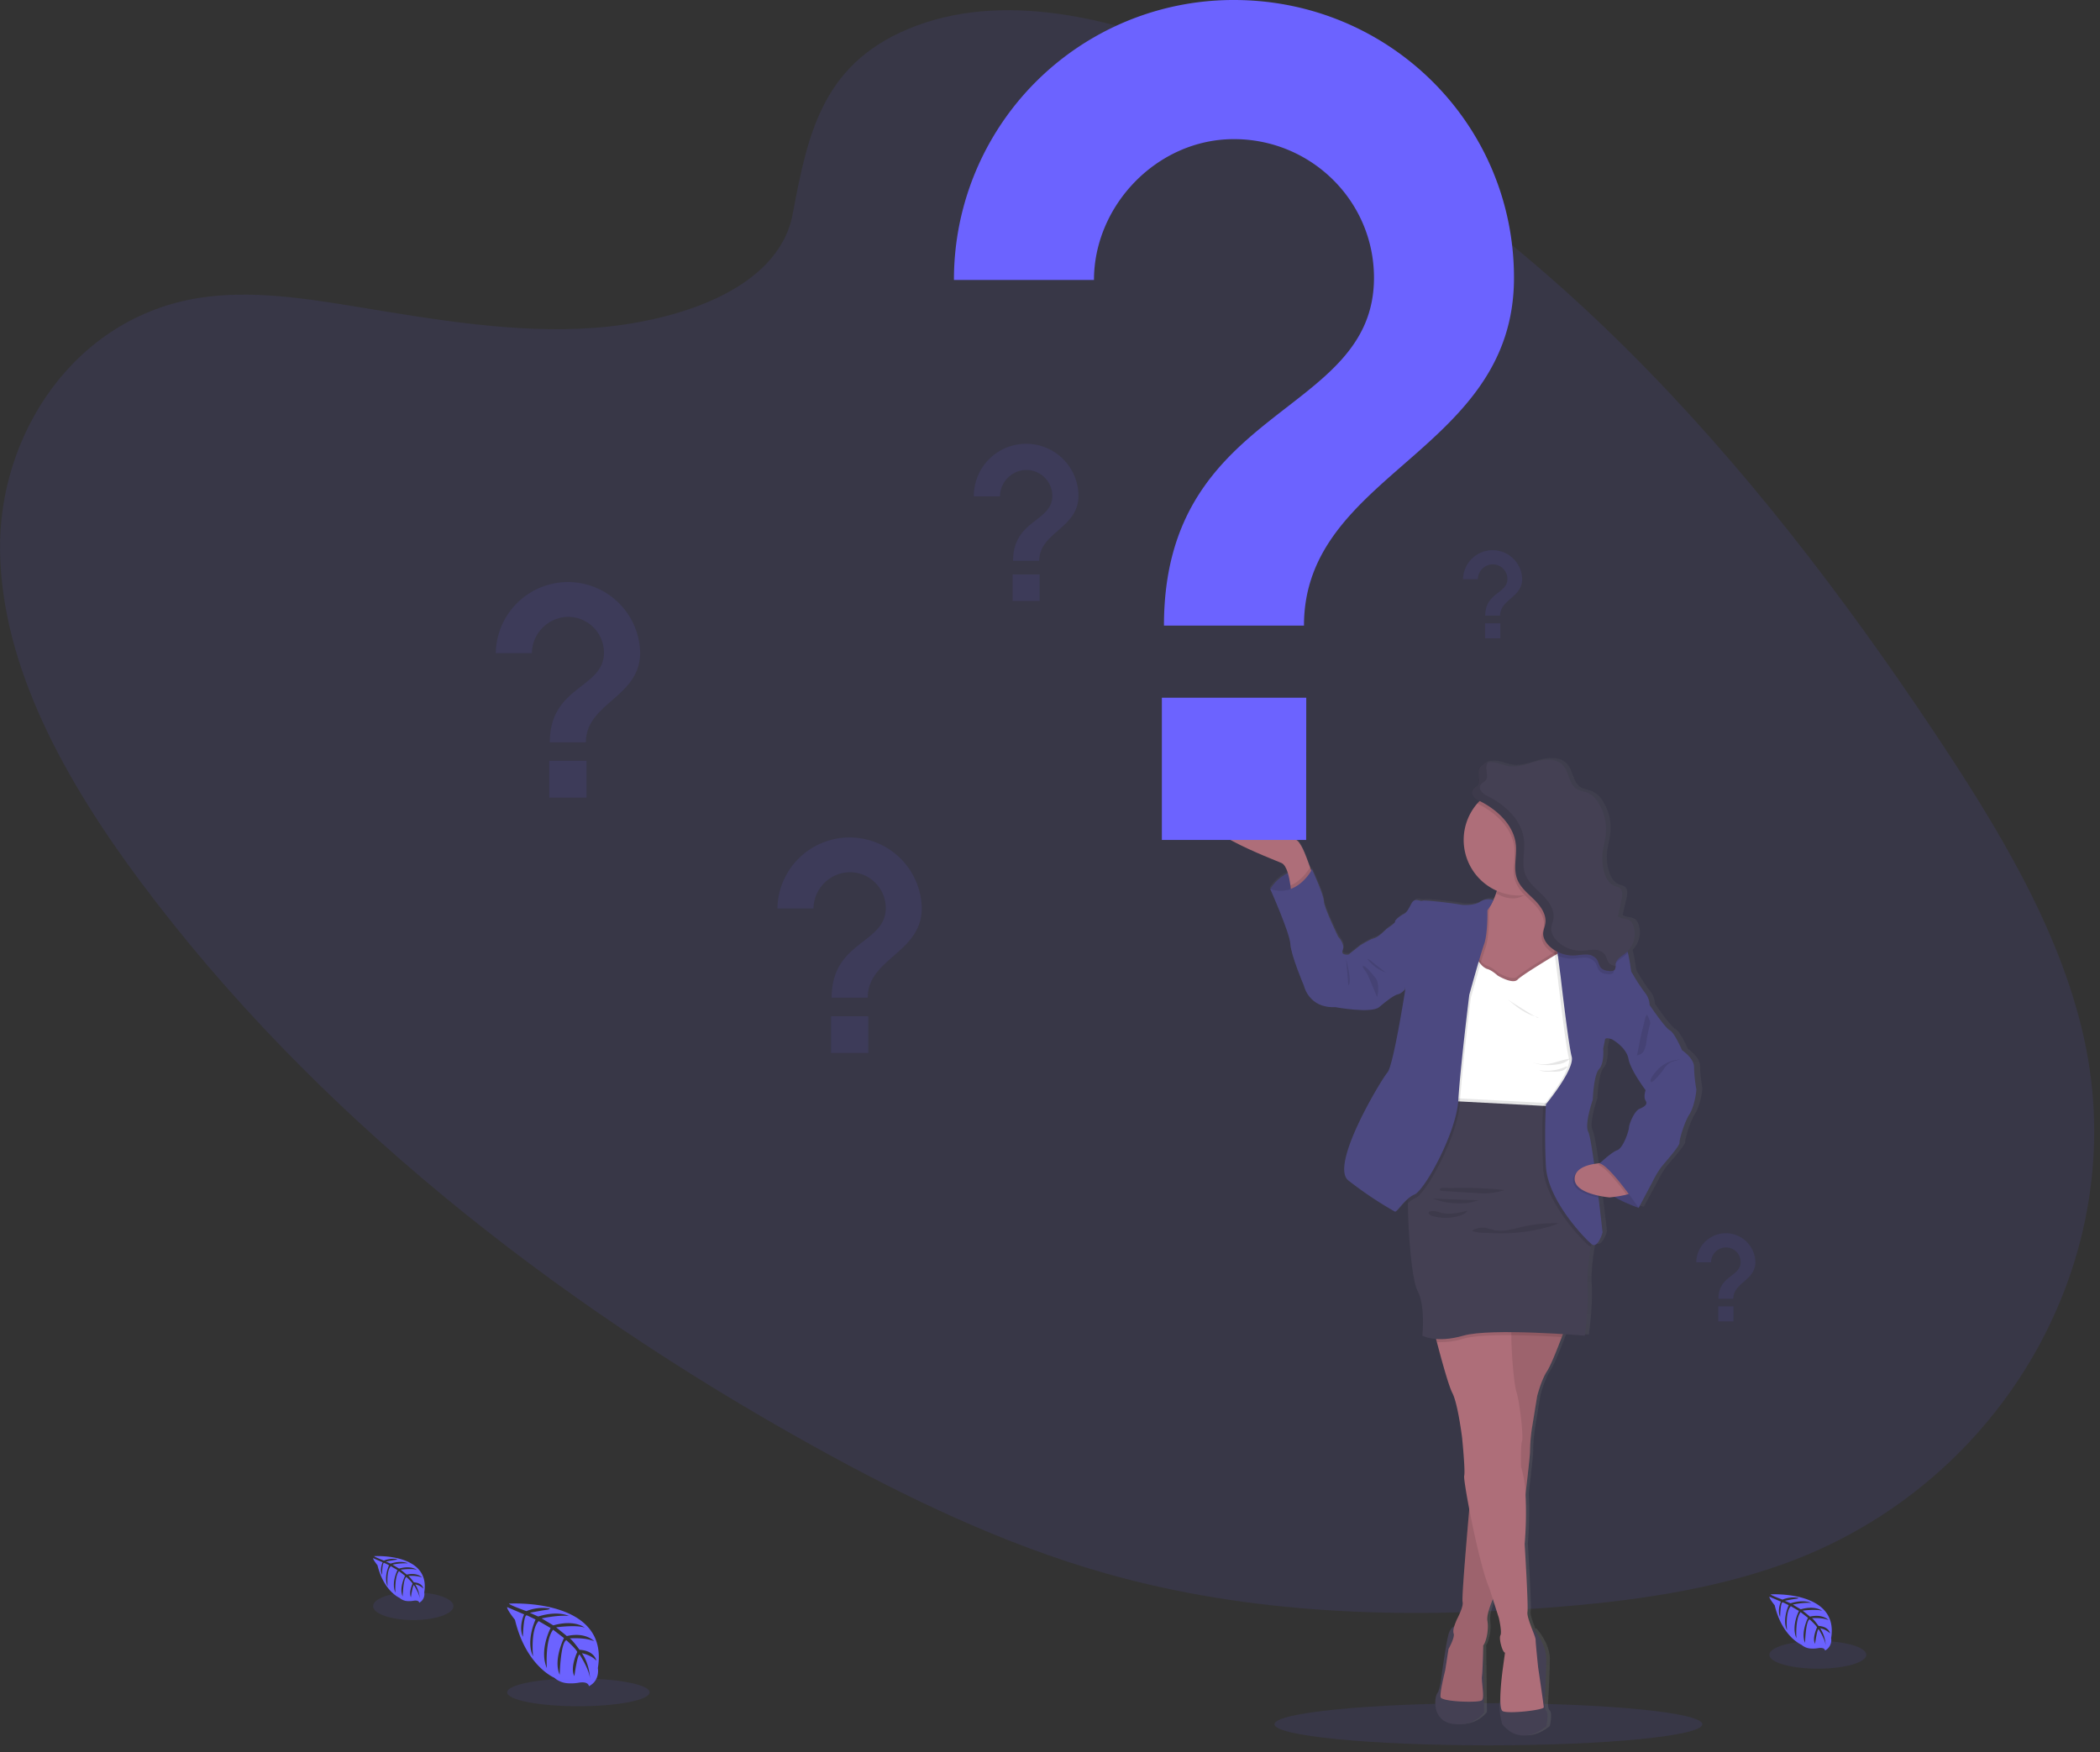 <svg xmlns="http://www.w3.org/2000/svg" width="151" height="126" viewBox="0 0 151 126">
    <rect x="0" y="0" width="151" height="126" fill="#333333" stroke="none"/>
    <defs>
        <linearGradient id="a" x1="50.012%" x2="50.012%" y1="100.018%" y2="-.023%">
            <stop offset="0%" stop-color="gray" stop-opacity=".25"/>
            <stop offset="54%" stop-color="gray" stop-opacity=".12"/>
            <stop offset="100%" stop-color="gray" stop-opacity=".1"/>
        </linearGradient>
    </defs>
    <g fill="none" fill-rule="nonzero">
        <ellipse cx="107.025" cy="123.999" fill="#6C63FF" opacity=".1" rx="15.384" ry="1.516"/>
        <path fill="#6C63FF" d="M65.93 1.836c6.775-2.518 15.023-.353 22.067 2.806 22.124 9.924 38.242 28.763 51.047 47.956 4.636 6.949 9.04 14.204 10.783 21.963 3.55 15.79-5.707 32.137-21.45 37.865-5.353 1.95-11.235 2.75-17.125 3.195-10.474.794-21.32.479-31.71-2.46-7.41-2.1-14.42-5.478-21.142-9.21C39.624 93.524 22.478 79.981 10.13 63.44 4.716 56.184.135 48.005.003 39.633c-.132-8.372 5.324-16.784 14.3-18.207 3.71-.588 7.636.024 11.465.654 5.639.929 11.354 1.905 16.928 1.5 5.759-.421 13.248-2.671 14.298-8.169 1.111-5.902 2.169-11.06 8.936-13.575z" opacity=".1"/>
        <path fill="#6C63FF" d="M36.603 115.322s7.239-.437 6.386 4.636c0 0 .169.9-.644 1.303 0 0-.012-.376-.742-.248a3.27 3.27 0 0 1-.787.038 1.64 1.64 0 0 1-.961-.397s-2.035-.84-2.826-4.167c0 0-.587-.724-.563-.912l1.221.522s-.416.882-.088 1.614c0 0 .039-1.581.275-1.545.046.008.634.3.634.3s-.719 1.535-.177 2.65c0 0-.206-1.891.4-2.539l.861.502s-.84 1.586-.27 2.879c0 0-.15-1.984.45-2.757l.78.6s-.788 1.563-.307 2.637c0 0 .062-2.312.476-2.486 0 0 .682.6.786.85 0 0-.54 1.133-.206 1.732 0 0 .206-1.539.375-1.547 0 0 .678 1.02.75 1.72 0 0-.03-1.04-.587-1.817 0 0 .657.112 1.041.538 0 0-.106-.721-1.207-.784 0 0-.561-.773-.712-.82 0 0 1.096-.092 1.76.204 0 0-.584-.681-1.961-.373l-.77-.627s1.444-.198 2.055.021c0 0-.703-.6-2.262-.163l-.837-.501s1.23-.266 1.964-.17c0 0-.774-.416-2.21.035l-.6-.269s.9-.176 1.166-.205c.265-.028.277-.1.277-.1a3.123 3.123 0 0 0-1.694.187s-1.268-.454-1.246-.541z"/>
        <ellipse cx="41.589" cy="121.704" fill="#6C63FF" opacity=".1" rx="5.124" ry="1"/>
        <path fill="#6C63FF" d="M26.905 111.909s4.082-.246 3.6 2.614a.694.694 0 0 1-.361.736s-.007-.212-.418-.14a1.82 1.82 0 0 1-.443.021.909.909 0 0 1-.543-.224s-1.146-.475-1.596-2.35c0 0-.33-.41-.318-.514l.69.3s-.235.498-.051.91c0 0 .023-.892.15-.871a4.5 4.5 0 0 1 .359.172s-.405.865-.1 1.5c0 0-.116-1.067.226-1.433l.484.284s-.473.9-.15 1.623c0 0-.082-1.119.253-1.554l.44.342s-.45.88-.172 1.486c0 0 .034-1.303.268-1.4 0 0 .384.338.443.478 0 0-.3.639-.116.977 0 0 .116-.867.212-.872 0 0 .382.575.421.969a2.1 2.1 0 0 0-.33-1.024c.22.04.425.144.586.3 0 0-.058-.407-.68-.443 0 0-.317-.437-.401-.462 0 0 .618-.053.993.114 0 0-.33-.384-1.107-.21l-.433-.354s.814-.111 1.159.012c0 0-.397-.339-1.276-.091l-.471-.284c.362-.08.734-.111 1.105-.094 0 0-.435-.236-1.245.019l-.337-.15s.508-.1.657-.116c.148-.015.157-.056.157-.056a1.768 1.768 0 0 0-.955.106s-.712-.272-.7-.321z"/>
        <ellipse cx="29.716" cy="115.506" fill="#6C63FF" opacity=".1" rx="2.889" ry="1"/>
        <path fill="#6C63FF" d="M127.317 114.659s4.927-.3 4.35 3.15a.846.846 0 0 1-.438.888s-.009-.257-.506-.17c-.176.03-.356.039-.535.025a1.102 1.102 0 0 1-.654-.27s-1.386-.571-1.924-2.836c0 0-.4-.493-.383-.62l.831.355s-.283.6-.06 1.099c0 0 .027-1.077.186-1.05.033 0 .432.207.432.207s-.489 1.05-.12 1.8c0 0-.14-1.287.273-1.728l.585.34s-.572 1.08-.183 1.961c0 0-.1-1.35.3-1.877l.531.414s-.537 1.064-.21 1.8c0 0 .043-1.572.326-1.692 0 0 .463.41.534.578 0 0-.368.772-.14 1.18 0 0 .14-1.05.255-1.05 0 0 .462.695.51 1.17a2.522 2.522 0 0 0-.397-1.236c.266.051.512.178.708.367 0 0-.072-.491-.824-.534 0 0-.381-.527-.483-.559 0 0 .75-.063 1.2.139 0 0-.399-.463-1.337-.253l-.523-.427s.982-.135 1.4.014c0 0-.48-.41-1.541-.111l-.57-.341s.837-.18 1.337-.115c0 0-.527-.284-1.5.023l-.409-.182s.614-.122.794-.14c.18-.018.189-.069.189-.069a2.13 2.13 0 0 0-1.152.127s-.867-.32-.852-.377z"/>
        <ellipse cx="130.71" cy="119.004" fill="#6C63FF" opacity=".1" rx="3.487" ry="1"/>
        <path fill="url(#a)" d="M122.407 78.243a10.701 10.701 0 0 1-.163-1.599c0-.644-.874-1.214-.874-1.214s-.54-1.249-.9-1.434c-.36-.184-1.472-1.819-1.472-1.819a1.486 1.486 0 0 0-.335-.882 12.678 12.678 0 0 1-.91-1.374c-.15-.183-.075-.312-.3-1.379a1.671 1.671 0 0 0-.042-.16c0-.024-.015-.045-.024-.069a1.8 1.8 0 0 0 .424-1.865.75.75 0 0 0-.213-.33c-.253-.206-.658-.121-.919-.317l.278-1.228c.066-.3.1-.679-.162-.841a1.362 1.362 0 0 0-.31-.103c-.45-.15-.71-.626-.828-1.084a3.711 3.711 0 0 1-.09-1.35c.052-.434.179-.858.226-1.294a3.555 3.555 0 0 0-.551-2.301 1.772 1.772 0 0 0-.728-.687c-.277-.124-.6-.15-.859-.3-.558-.355-.53-1.2-.975-1.684-.446-.485-1.235-.483-1.884-.317-.65.166-1.296.45-1.962.38-.429-.048-.831-.243-1.261-.288a1.329 1.329 0 0 0-.37.016v-.014c-.318.057-.61.234-.685.536a.817.817 0 0 0-.021.219c0 .175.042.358.045.526a.501.501 0 0 1-.121.371c-.086.092-.212.14-.3.234a.375.375 0 0 0-.11.276c0 .267.333.502.556.61h.01a3.951 3.951 0 0 0-1.168 2.811 4.005 4.005 0 0 0 2.435 3.658l-.031.097a5.596 5.596 0 0 1-.221.567 1.124 1.124 0 0 0-.942.105c-.429.3-1.268.276-1.491.22-.224-.055-2.55-.349-2.738-.276-.187.074-.558-.256-.799.185-.242.441-.354.68-.6.79-.246.111-.67.46-.614.533.058.073-.615.514-.615.514s-.577.6-.912.68c-.334.08-1.042.534-1.042.534l-.82.642s-.614.093-.428-.33c.186-.423-.336-.956-.336-.956s-1.042-2.113-1.042-2.55c0-.436-.857-2.297-.857-2.297l-.105-.011-.048-.136c-.157-.443-.362-.986-.517-1.304-.3-.608-.485-.67-.485-.67s-3.612-2.712-5.958-1.886c-2.346.826 4.282 3.29 4.878 3.547.209.09.359.382.464.722a3.087 3.087 0 0 0-1.283 1.154s1.434 3.178 1.471 3.969c.038.79.987 3 .987 3s.355 1.636 2.271 1.543c0 0 2.645.486 3.222 0 .578-.486 1.099-.867 1.379-.922.206-.068.388-.196.52-.368 0 0-.874 5.512-1.303 5.991-.429.478-4.22 6.667-2.859 7.774a27.181 27.181 0 0 0 3.407 2.25c.115.057.462-.52.956-.93v.32c.01 2.202.3 5.55.703 6.3.6 1.102.353 3.234.353 3.234.316.148.659.23 1.007.242l.059.224c.328 1.241.86 3.16 1.132 3.67.41.772.707 3.217.707 3.217s.243 2.4.15 2.738c-.037.127.121 1.126.368 2.4-.15 1.723-.434 5.046-.482 6.247v.201c-.005.076-.002.151.009.226a.735.735 0 0 1-.026.343 5.973 5.973 0 0 1-.403.963 4.586 4.586 0 0 0-.18.465c-.15.066-.334.226-.436.617-.185.718-.464 2.7-.464 2.7s-.113 1.214-.335 1.49c-.222.276-.45 2.003 1.135 2.223 1.586.22 2.271-.84 2.271-.84l-.055-4.812v-.009a.729.729 0 0 0 .082-.13v-.013c.011-.022.023-.046.034-.073l.013-.036.024-.058v-.022c.154-.46.2-.95.135-1.432v-.061V116.349v-.029a.57.57 0 0 1 .009-.098v-.018l.009-.059v-.025c0-.02 0-.04.012-.06v-.016c.015-.069.033-.15.053-.215v-.017l.022-.072c.022-.076.048-.15.075-.231v-.015c0-.024.016-.048.025-.07v-.01c.028-.073.056-.15.083-.213l.008-.019.023-.06.008-.018.057-.133.44 1.357s.243 1.011.112 1.25c-.13.238.15 1.231.334 1.249l-.172 1.25a19.11 19.11 0 0 0-.166 2.077l-.034.198c-.12.64.168 1.633.168 1.633 1.47 1.739 3.222.136 3.222.136s.205-.92 0-1.103c-.203-.183-.112-.846-.112-.846s.093-1.636.111-2.83c.018-1.195-.977-2.25-.977-2.25l-.055.049c-.181-.468-.389-1.014-.345-1.259.075-.422-.205-4.888-.205-4.888.103-1.197.125-2.4.066-3.6l.069-.6c.112-.96.204-1.78.24-2.211v-.051a2.67 2.67 0 0 0 .012-.237c0-.15 0-.321.014-.508.035-.517.116-1.091.116-1.091l.39-2.371s.3-1.159.727-1.8l.052-.082.05-.093.008-.013c.017-.032.035-.065.051-.099l.008-.013c.06-.119.124-.255.191-.405 0-.012.011-.023.016-.035l.05-.114c0-.015.013-.03.02-.045.008-.015.032-.077.048-.114a.432.432 0 0 0 .02-.046l.06-.14.028-.069.043-.104.036-.091c.011-.022.02-.045.029-.067l.04-.104c0-.015.014-.032.02-.047.106-.265.209-.527.3-.766l.082-.216c.955.059 1.603.111 1.603.111s.3-2.15.203-3.564c-.063-.966.118-2.181.236-2.85l.038-.2.025.022c.466.367.801-.847.801-.847s-.126-1.132-.3-2.505l-.018-.136c.269.057.54.099.814.124 0 0 .15-.013.356-.038.568.329 1.168.6 1.791.81l.992-1.83c.186-.38.404-.743.652-1.085.3-.367 1.359-1.543 1.341-1.764-.018-.22.354-1.49.726-2.06.372-.57.52-1.715.502-1.807zm-4.133 1.397c-.392.165-.764 1.084-.782 1.36-.018.276-.429 1.488-.857 1.635-.394.135-1.147.828-1.267.939-.123.01-.262.027-.408.051-.163-1.16-.325-2.12-.429-2.313-.3-.552.328-2.316.328-2.316s.062-1.782.45-2.205c.389-.423.3-1.49.3-1.49s.094-.44.131-.642c.038-.2.553 0 .558 0 0 0 1.005.551 1.155 1.377.15.827 1.248 2.261 1.248 2.261s-.168.496 0 .75-.036.428-.427.593z"/>
        <path fill="#4C4981" d="M91.344 63.933a3 3 0 0 1 3-1.413v2.146h-1.303l-1.02-.257-.677-.476z"/>
        <path fill="#000" d="M91.344 63.933a3 3 0 0 1 3-1.413v2.146h-1.303l-1.02-.257-.677-.476z" opacity=".1"/>
        <path fill="#AE6E79" d="M94.442 63.089l-1.598 1.118s-.013-.223-.054-.529c-.08-.579-.258-1.447-.644-1.615-.586-.259-7.115-2.716-4.8-3.542 2.316-.827 5.87 1.883 5.87 1.883s.183.063.476.667c.15.318.355.86.51 1.302.142.399.24.716.24.716z"/>
        <path fill="#4C4981" d="M107.204 64.812l.181-.085.51.581-.417.89-.711-.285.165-.711z"/>
        <path fill="#444053" d="M104.787 116.909s-.459-.055-.642.661c-.183.716-.459 2.7-.459 2.7s-.11 1.21-.33 1.487c-.22.275-.44 1.999 1.119 2.218 1.559.219 2.238-.838 2.238-.838l-.055-4.811-1.871-1.417zM110.226 117.124s.981 1.05.963 2.242c-.018 1.19-.111 2.824-.111 2.824s-.09.662.111.844c.201.183 0 1.101 0 1.101s-1.725 1.601-3.174-.135c0 0-.282-.991-.165-1.63.117-.639.444-3.511.444-3.511l1.932-1.734z"/>
        <path fill="#AE6E79" d="M112.656 95.19s-.99 2.769-1.413 3.411c-.423.642-.714 1.8-.714 1.8l-.385 2.365a13.2 13.2 0 0 0-.13 1.596c.019.533-.953 8.291-.953 8.291l-1.541 1.963s-.678 1.376-.569 1.95c.11.575-.073 1.487-.3 1.761 0 0-.035 1.8-.091 2.201-.056.4.203 1.542 0 1.743-.203.201-2.898.111-2.972-.22-.073-.332.33-1.927.33-1.927l.239-1.54s.477-.843.368-1.119c-.11-.276.2-.916.218-.972.019-.055.515-.954.424-1.302-.092-.348.577-7.749.577-7.749l1.888-13.261 5.024 1.009z"/>
        <path fill="#000" d="M112.656 95.19s-.15.417-.356.965c-.326.864-.797 2.053-1.057 2.446-.421.642-.715 1.8-.715 1.8l-.386 2.367a13.302 13.302 0 0 0-.127 1.596c0 .21-.141 1.55-.322 3.093-.277 2.36-.632 5.198-.632 5.198l-1.541 1.963s-.078.15-.175.387c-.194.45-.467 1.18-.394 1.557.11.569-.073 1.485-.3 1.761 0 0-.037 1.8-.091 2.2-.054.401.203 1.541 0 1.743-.203.203-2.898.111-2.972-.219-.073-.33.33-1.925.33-1.925l.239-1.543s.477-.842.366-1.118c-.111-.276.203-.917.22-.972.019-.056.515-.955.424-1.303-.071-.265.3-4.61.472-6.672l.096-1.069 1.624-11.409.133-.92.132-.933 5.032 1.007z" opacity=".1"/>
        <path fill="#AE6E79" d="M111.006 122.776c.016.203-2.588.497-2.96.276-.372-.22 0-2.953 0-2.953l.17-1.246c-.181-.02-.457-1.01-.33-1.248.127-.239-.11-1.247-.11-1.247l-.431-1.35-.264-.826c-.43-.947-1.05-3.647-1.436-5.663-.243-1.266-.397-2.264-.363-2.391.092-.33-.15-2.733-.15-2.733s-.3-2.44-.696-3.21c-.269-.51-.792-2.425-1.116-3.662-.165-.634-.279-1.09-.279-1.09s2.772-.233 4.454-.314c.772-.037 1.315-.041 1.252.022-.063.063-.08.398-.076.884.007 1.259.182 3.473.368 4.069.257.825.513 3.3.404 3.54-.11.24-.073 1.834-.073 1.834a8.25 8.25 0 0 1 .323 1.99 26.909 26.909 0 0 1-.063 3.584s.275 4.458.202 4.88c-.074.421.586 1.743.586 1.999s.183 2 .183 2 .393 2.654.405 2.855zM112.454 69.197l-.316.34-.205.222-1.2 1.29-3.1.35-1.65-.442-.409-.109s0-.828.074-1.821c.105-1.273.356-2.82.954-3.242.3-.234.539-.537.697-.883.12-.239.22-.486.3-.741.013-.033.022-.064.032-.097.135-.445.232-.9.291-1.361 0 0 .396-.219.947-.474 1.435-.67 3.915-1.596 3.052.474a8.1 8.1 0 0 0-.36 1.068c-.288 1.152-.098 1.851.117 2.236a1.4 1.4 0 0 0 .124.191 1 1 0 0 0 .209.212l.357 2.266.03.188.056.332z"/>
        <path fill="#000" d="M111.922 62.814c-.163.393.08-.321 0 0-.653.465-2.194 1.79-3.06 1.79-.584 0-.76-.107-1.261-.334.152-.474.26-.962.323-1.456 0 0 5.191-2.862 3.998 0z" opacity=".1"/>
        <path fill="#AE6E79" d="M113.244 60.404a4.002 4.002 0 0 1-3.999 3.998 3.999 3.999 0 1 1 3.999-3.998z"/>
        <path fill="#000" d="M113.813 78.13l-.57 1.487s-.464.02-1.187.042c-2.44.078-7.818.177-8.058-.45a1.595 1.595 0 0 1-.084-.493c-.032-.956.414-2.423.414-2.423s.257-2.936.257-3.063c0-.127-.221-2.184-.221-2.184l.441-1.65 1.228-.862s.551.844.881.916c.33.072.771.478.771.478s1.081.66 1.431.293c.35-.368 3.063-1.981 3.063-1.981l1.431 1.578.203 8.313z" opacity=".1"/>
        <path fill="#FFF" d="M113.813 78.359l-.57 1.485s-.464.02-1.187.043h-.07c-.313.01-.67.021-1.05.028-1.94.045-4.612.057-6.008-.15-.525-.075-.868-.183-.925-.33a1.324 1.324 0 0 1-.067-.273 2.675 2.675 0 0 1-.018-.22c-.031-.955.414-2.422.414-2.422s.257-2.936.257-3.063c0-.128-.22-2.184-.22-2.184l.44-1.65.845-.592.384-.27c.13.194.27.38.422.556.118.158.276.283.459.361.331.073.77.478.77.478s1.082.66 1.432.293c.265-.28 1.915-1.29 2.677-1.75.234-.143.385-.231.385-.231l.192.212 1.24 1.365.198 8.314z"/>
        <path fill="#000" d="M94.442 63.089l-1.598 1.118s-.013-.223-.054-.529c.789-.333 1.269-1.07 1.407-1.305.147.399.245.716.245.716z" opacity=".1"/>
        <path fill="#4C4981" d="M100.055 66.886l-.349-.093s-.57.6-.9.68c-.33.08-1.025.531-1.025.531l-.809.642s-.6.093-.421-.33c.178-.423-.33-.954-.33-.954s-1.028-2.109-1.028-2.55c0-.441-.849-2.292-.849-2.292s-1.065 2.073-3.009 1.413c0 0 1.413 3.173 1.449 3.961.036.79.972 2.99.972 2.99s.35 1.633 2.238 1.542c0 0 2.606.484 3.174 0 .569-.484 1.081-.865 1.35-.921.269-.055.513-.366.513-.366v-2.181l-.977-2.072z"/>
        <path fill="#000" d="M96.789 68.958s.459 1.707.165 1.89l-.165-1.89zM112.056 79.88c-2.44.078-7.818.175-8.058-.45a1.595 1.595 0 0 1-.084-.494l7.972.42.17.523zM112.656 95.19s-.15.417-.356.965a70.439 70.439 0 0 0-3.626-.136c-.45 0-.892 0-1.309.015-.884.027-1.65.1-2.137.237-.616.19-1.26.273-1.905.246-.165-.634-.279-1.09-.279-1.09s2.772-.233 4.454-.314l.131-.933 5.027 1.01z" opacity=".1"/>
        <path fill="#444053" d="M114.802 88.476l-.312.66s-.043.197-.099.508c-.117.672-.3 1.884-.23 2.85.091 1.413-.203 3.558-.203 3.558s-6.75-.568-8.73 0c-1.98.569-2.955 0-2.955 0s.24-2.127-.348-3.228c-.4-.75-.682-4.097-.691-6.3 0-1.015.05-1.784.178-1.94.403-.496 2.127-5.449 2.127-5.449l.393.021 1.05.056 5.97.315.938.05.099.3 2.813 8.599z"/>
        <path fill="#4C4981" d="M117.774 86.274l.055.588s-2.956-.963-2.806-2.146c.15-1.184 0-1.05 0-1.05l2.376.2.375 2.408z"/>
        <path fill="#000" d="M117.774 86.274l.055.588s-2.956-.963-2.806-2.146c.15-1.184 0-1.05 0-1.05l2.376.2.375 2.408zM98.761 69.432c.302.256.658.442 1.041.541a.678.678 0 0 1-.3-.15c-.211-.15-.412-.313-.616-.472-.165-.129-.37-.344-.573-.396.133.174.283.334.448.477zM98.806 70.204c.096.108.173.23.228.362.095.373.09.765-.016 1.135l-.474-1.142c-.082-.195-.165-.39-.264-.576-.043-.08-.317-.412-.285-.48.084-.195.723.592.811.701zM112.032 76.534c.323-.039.625-.18.862-.403-.487.061-.949.254-1.429.354-.446.104-.913.06-1.332-.123.552.27 1.311.279 1.899.172zM110.653 73.176a.335.335 0 0 1-.247-.061c-.366-.21-.727-.43-1.083-.657-.346-.224-.765-.45-1.06-.733.727.657 1.405 1.213 2.39 1.451zM111.67 77.067c.193.009.385-.007.573-.046.191-.04.36-.15.472-.31a.27.27 0 0 0-.2.032 3.366 3.366 0 0 1-1.842.22c.299.128.681.103.998.104zM108.197 85.584a6.016 6.016 0 0 1-1.172.23c-.31.014-.619.008-.927-.018l-1.5-.095-.75-.048c-.088 0-.45 0-.272-.178.09-.087.592-.032.72-.036.25-.008.5-.013.75-.014a27.96 27.96 0 0 1 3.15.159zM106.458 86.326c-.255-.01-.584.142-.846.175a5.63 5.63 0 0 1-.885.034 4.935 4.935 0 0 1-1.706-.348c1.145.059 2.293.093 3.437.14zM103.245 87.112c.11.023.22.053.327.09.633.18 1.306.022 1.95-.138-.16.242-.45.346-.74.412-.47.119-.961.137-1.44.052-.15-.03-.526-.084-.6-.24-.123-.23.362-.198.503-.175zM106.794 88.296c.19.039.377.089.561.15.712.177 1.452-.066 2.167-.23a10.09 10.09 0 0 1 2.624-.242c-.157 0-.408.138-.563.184a12.368 12.368 0 0 1-1.838.408 12.6 12.6 0 0 1-2.516.11c-.384-.022-1.05.017-1.379-.176a1.52 1.52 0 0 1 .944-.204zM107.063 65.673s.035 1.689-.239 2.46c-.087.24-.222.683-.369 1.179a163.62 163.62 0 0 0-.696 2.457s-.62 5.046-.78 7.45c0 .043 0 .086-.009.127a4.886 4.886 0 0 1-.046.421c-.358 2.388-2.417 6.07-3.109 6.365a2.058 2.058 0 0 0-.581.4c0-1.016.05-1.785.178-1.941.403-.495 2.127-5.448 2.127-5.448l.393.021a2.675 2.675 0 0 1-.018-.22c-.032-.956.414-2.423.414-2.423s.257-2.936.257-3.063c0-.127-.221-2.184-.221-2.184l.441-1.65.844-.591c.105-1.273.356-2.82.954-3.242.3-.234.54-.537.698-.883.118.016-.097-.088-.097-.088l-.141.853z" opacity=".1"/>
        <path fill="#4C4981" d="M107.385 64.727a1.092 1.092 0 0 0-.928.105c-.423.3-1.248.274-1.469.22-.22-.054-2.513-.35-2.7-.276-.188.074-.55-.257-.789.184-.239.442-.348.678-.587.788-.238.11-.661.459-.6.532.062.074-.6.513-.6.513l1.338 4.35s-.862 5.502-1.284 5.98c-.421.477-4.163 6.658-2.824 7.759a26.658 26.658 0 0 0 3.357 2.25c.15.073.678-.916 1.411-1.229.734-.312 3.01-4.44 3.15-6.787.141-2.347.79-7.575.79-7.575s.788-2.862 1.063-3.633c.275-.771.239-2.46.239-2.46l.433-.721z"/>
        <path fill="#000" d="M114.802 88.476l-.312.66s-.043.197-.099.508a.28.28 0 0 1-.15-.067c-.459-.367-3.15-3.136-3.283-5.595a44.458 44.458 0 0 1-.02-4.073c.01-.219.019-.35.019-.379 0 0 2.09-2.532 1.852-3.429-.239-.897-.789-5.7-.789-5.7l-.081-.63-.14-1.065-.333-2.577.346.081a1 1 0 0 0 .208.212l.357 2.266 1.239 1.365.203 8.31-.57 1.485s-.464.021-1.187.043h-.07l2.81 8.585z" opacity=".1"/>
        <path fill="#4C4981" d="M115.957 74.758s-.512-.202-.548 0c-.037.203-.13.641-.13.641s.092 1.065-.3 1.486c-.391.422-.45 2.201-.45 2.201s-.617 1.761-.325 2.311c.107.2.272 1.2.437 2.4.105.75.208 1.574.3 2.327.166 1.368.29 2.5.29 2.5s-.331 1.211-.79.844c-.459-.368-3.15-3.137-3.282-5.596a44.402 44.402 0 0 1 0-4.456s2.091-2.532 1.852-3.43c-.238-.899-.788-5.7-.788-5.7l-.097-.743-.103-.798-.024-.175-.331-2.55c.058.013 2.116.478 2.387.75.272.271 1.95.66 1.95.66.516.14.915.549 1.041 1.067.017.052.029.106.041.161.22 1.065.15 1.192.3 1.377.15.184-1.43 4.724-1.43 4.724z"/>
        <path fill="#000" d="M114.953 86.123c-.75-.15-1.864-.497-1.838-1.262.023-.716.884-.974 1.536-1.065.105.747.209 1.573.302 2.326z" opacity=".1"/>
        <path fill="#AE6E79" d="M117.279 85.742c-.03.064-.15.12-.321.169a8.65 8.65 0 0 1-1.22.2s-2.55-.203-2.513-1.36c.026-.829 1.178-1.05 1.825-1.099a4.2 4.2 0 0 1 .43-.018s1.908 1.87 1.799 2.108z"/>
        <path fill="#000" d="M117.279 85.742c-.03.064-.15.12-.321.169-.665-.89-1.591-2.031-2.046-2.132l.138-.127a4.2 4.2 0 0 1 .43-.018s1.908 1.87 1.799 2.108z" opacity=".1"/>
        <path fill="#4C4981" d="M116.637 69.912l.75.111c.27.477.571.936.9 1.376.202.25.317.559.33.88 0 0 1.101 1.632 1.449 1.815.348.183.88 1.431.88 1.431s.863.569.863 1.21c.015.536.07 1.07.165 1.597.02.091-.127 1.23-.495 1.8-.367.57-.735 1.826-.716 2.051.02.225-1.027 1.395-1.32 1.761a7.458 7.458 0 0 0-.641 1.084l-.973 1.834s-2.054-3.027-2.806-3.192c0 0 .843-.807 1.264-.954.422-.147.827-1.35.845-1.632.018-.282.385-1.193.77-1.35.383-.157.588-.33.422-.588-.165-.258 0-.75 0-.75s-1.082-1.431-1.23-2.25c-.146-.819-1.136-1.376-1.136-1.376l-.569-1.394 1.248-3.464z"/>
        <path fill="#000" d="M119.365 76.76a2.38 2.38 0 0 1 1.481-.562c-.348.06-.714.137-.969.38-.1.105-.19.22-.268.342-.087.124-.795 1.025-.9.882-.176-.209.514-.921.656-1.043zM117.704 75.891a.634.634 0 0 0 .523-.37c.09-.207.145-.427.163-.651.054-.376.13-.748.227-1.115a.516.516 0 0 0-.032-.45 1.522 1.522 0 0 0-.161-.333c-.136.15-.175.5-.23.7-.069.25-.132.5-.192.75-.031.12-.28 1.469-.298 1.469zM117.054 68.486a1.545 1.545 0 0 1-.254.26c-.3.239-.697.44-.734.817a.877.877 0 0 1-.046.361c-.096.165-.331.15-.519.118a.9.9 0 0 1-.439-.162c-.197-.167-.215-.468-.364-.679a.926.926 0 0 0-.75-.331c-.281-.01-.56.053-.84.066-.18.009-.362-.003-.539-.037a2.238 2.238 0 0 1-.54-.16 2.37 2.37 0 0 1-.696-.444c-.275-.252-.502-.6-.48-.974.014-.229.117-.44.15-.667.112-.648-.318-1.26-.784-1.724-.186-.184-.384-.363-.57-.55a2.743 2.743 0 0 1-.671-.957 2.85 2.85 0 0 1-.12-1.2c.042-.41.054-.822.034-1.233-.138-1.458-1.382-2.576-2.627-3.183l-.056-.029a3.997 3.997 0 1 1 5.377 5.85 2.686 2.686 0 0 0-.035.139c-.288 1.151-.098 1.85.117 2.236.058.013 2.116.478 2.387.75.272.272 1.95.66 1.95.66.52.138.922.55 1.049 1.073z" opacity=".1"/>
        <path fill="#444053" d="M105.945 56.721c.083-.094.207-.142.291-.234.26-.282 0-.742.094-1.114.103-.413.61-.593 1.032-.55.424.044.82.239 1.243.287.656.074 1.292-.212 1.933-.378.64-.166 1.415-.175 1.856.315.44.49.41 1.326.96 1.681.253.164.573.182.847.3.3.155.55.393.717.686.435.682.626 1.492.543 2.297-.046.434-.172.857-.224 1.292-.051.452-.02.91.09 1.35.116.45.367.937.815 1.08.104.023.204.058.3.104.26.162.225.543.159.84l-.267 1.231c.257.195.656.111.9.317a.75.75 0 0 1 .21.33 1.8 1.8 0 0 1-.538 1.971c-.3.239-.698.44-.736.815a.846.846 0 0 1-.044.361c-.095.165-.332.15-.52.118a.9.9 0 0 1-.438-.161c-.198-.169-.214-.469-.364-.68a.929.929 0 0 0-.75-.332c-.282-.009-.56.054-.841.068a2.487 2.487 0 0 1-1.769-.639c-.276-.253-.502-.6-.481-.975.013-.228.117-.441.15-.668.11-.646-.319-1.26-.785-1.723-.466-.463-1.014-.891-1.242-1.507-.285-.764-.009-1.616-.085-2.426-.139-1.46-1.382-2.575-2.629-3.184-.277-.143-.75-.505-.427-.872z"/>
        <path fill="#000" d="M115.755 69.318c-.198-.17-.215-.468-.364-.68a.932.932 0 0 0-.75-.333c-.282-.009-.562.054-.842.068a2.48 2.48 0 0 1-1.775-.64c-.275-.252-.5-.6-.48-.974.014-.23.118-.442.15-.668.113-.647-.318-1.261-.784-1.724-.466-.464-1.013-.892-1.242-1.508-.284-.762 0-1.614-.084-2.425-.14-1.46-1.383-2.576-2.628-3.185-.291-.143-.764-.504-.441-.872.081-.094.206-.142.29-.233.259-.281 0-.743.095-1.113a.612.612 0 0 1 .095-.206c-.314.058-.6.235-.677.535-.091.373.166.833-.094 1.115-.084.091-.209.14-.291.233-.323.367.15.73.441.871 1.247.609 2.49 1.727 2.628 3.184.077.812-.2 1.664.086 2.428.228.614.775 1.05 1.242 1.507.466.458.9 1.076.784 1.724-.063.219-.113.442-.15.667-.021.374.206.722.481.974.484.439 1.121.669 1.774.64.282-.014.559-.075.841-.068a.933.933 0 0 1 .75.334c.15.211.166.511.364.679a.9.9 0 0 0 .438.16c.188.035.425.047.52-.117a.405.405 0 0 0 .041-.216.863.863 0 0 1-.418-.157z" opacity=".1"/>
        <path fill="#6C63FF" d="M93.92 60.404H83.543V50.178h10.383l-.008 10.224zm-.15-15.416H83.694c0-15.888 15.102-14.96 15.102-25.011 0-5.537-4.532-9.972-10.068-9.972s-10.066 4.782-10.066 10.13H68.593A20.1 20.1 0 0 1 88.728 0c11.121 0 20.135 8.873 20.135 19.977 0 12.568-15.101 14-15.101 25.011h.007z"/>
        <path fill="#6C63FF" d="M42.171 57.358h-2.676v-2.642h2.676v2.642zm-.04-3.974h-2.596c0-4.096 3.893-3.857 3.893-6.45a2.583 2.583 0 0 0-2.595-2.573 2.65 2.65 0 0 0-2.589 2.61h-2.595a5.192 5.192 0 0 1 10.382-.04c-.008 3.24-3.9 3.608-3.9 6.447v.005zM62.433 75.72h-2.676v-2.635h2.676v2.635zm-.039-3.974h-2.595c0-4.096 3.892-3.856 3.892-6.45a2.581 2.581 0 0 0-2.595-2.57 2.65 2.65 0 0 0-2.602 2.612h-2.595a5.192 5.192 0 0 1 10.382-.04c.004 3.24-3.887 3.61-3.887 6.448zM74.754 43.215h-1.94v-1.907h1.94v1.907zm-.029-2.882h-1.88c0-2.966 2.821-2.794 2.821-4.672a1.872 1.872 0 0 0-1.881-1.863 1.92 1.92 0 0 0-1.881 1.893h-1.881a3.762 3.762 0 0 1 7.524-.03c-.003 2.347-2.822 2.616-2.822 4.672zM107.88 45.906h-1.096v-1.08h1.096v1.08zm-.016-1.627h-1.07c0-1.678 1.594-1.58 1.594-2.642a1.05 1.05 0 0 0-1.062-1.05 1.086 1.086 0 0 0-1.063 1.07h-1.064a2.127 2.127 0 0 1 4.253-.017c.006 1.319-1.588 1.476-1.588 2.639zM124.644 95.026h-1.097v-1.08h1.097v1.08zm-.017-1.627h-1.063c0-1.678 1.596-1.58 1.596-2.642a1.058 1.058 0 0 0-1.063-1.05 1.084 1.084 0 0 0-1.064 1.07h-1.064a2.127 2.127 0 0 1 4.253-.017c.006 1.325-1.588 1.477-1.588 2.639h-.007z" opacity=".1"/>
    </g>
</svg>
